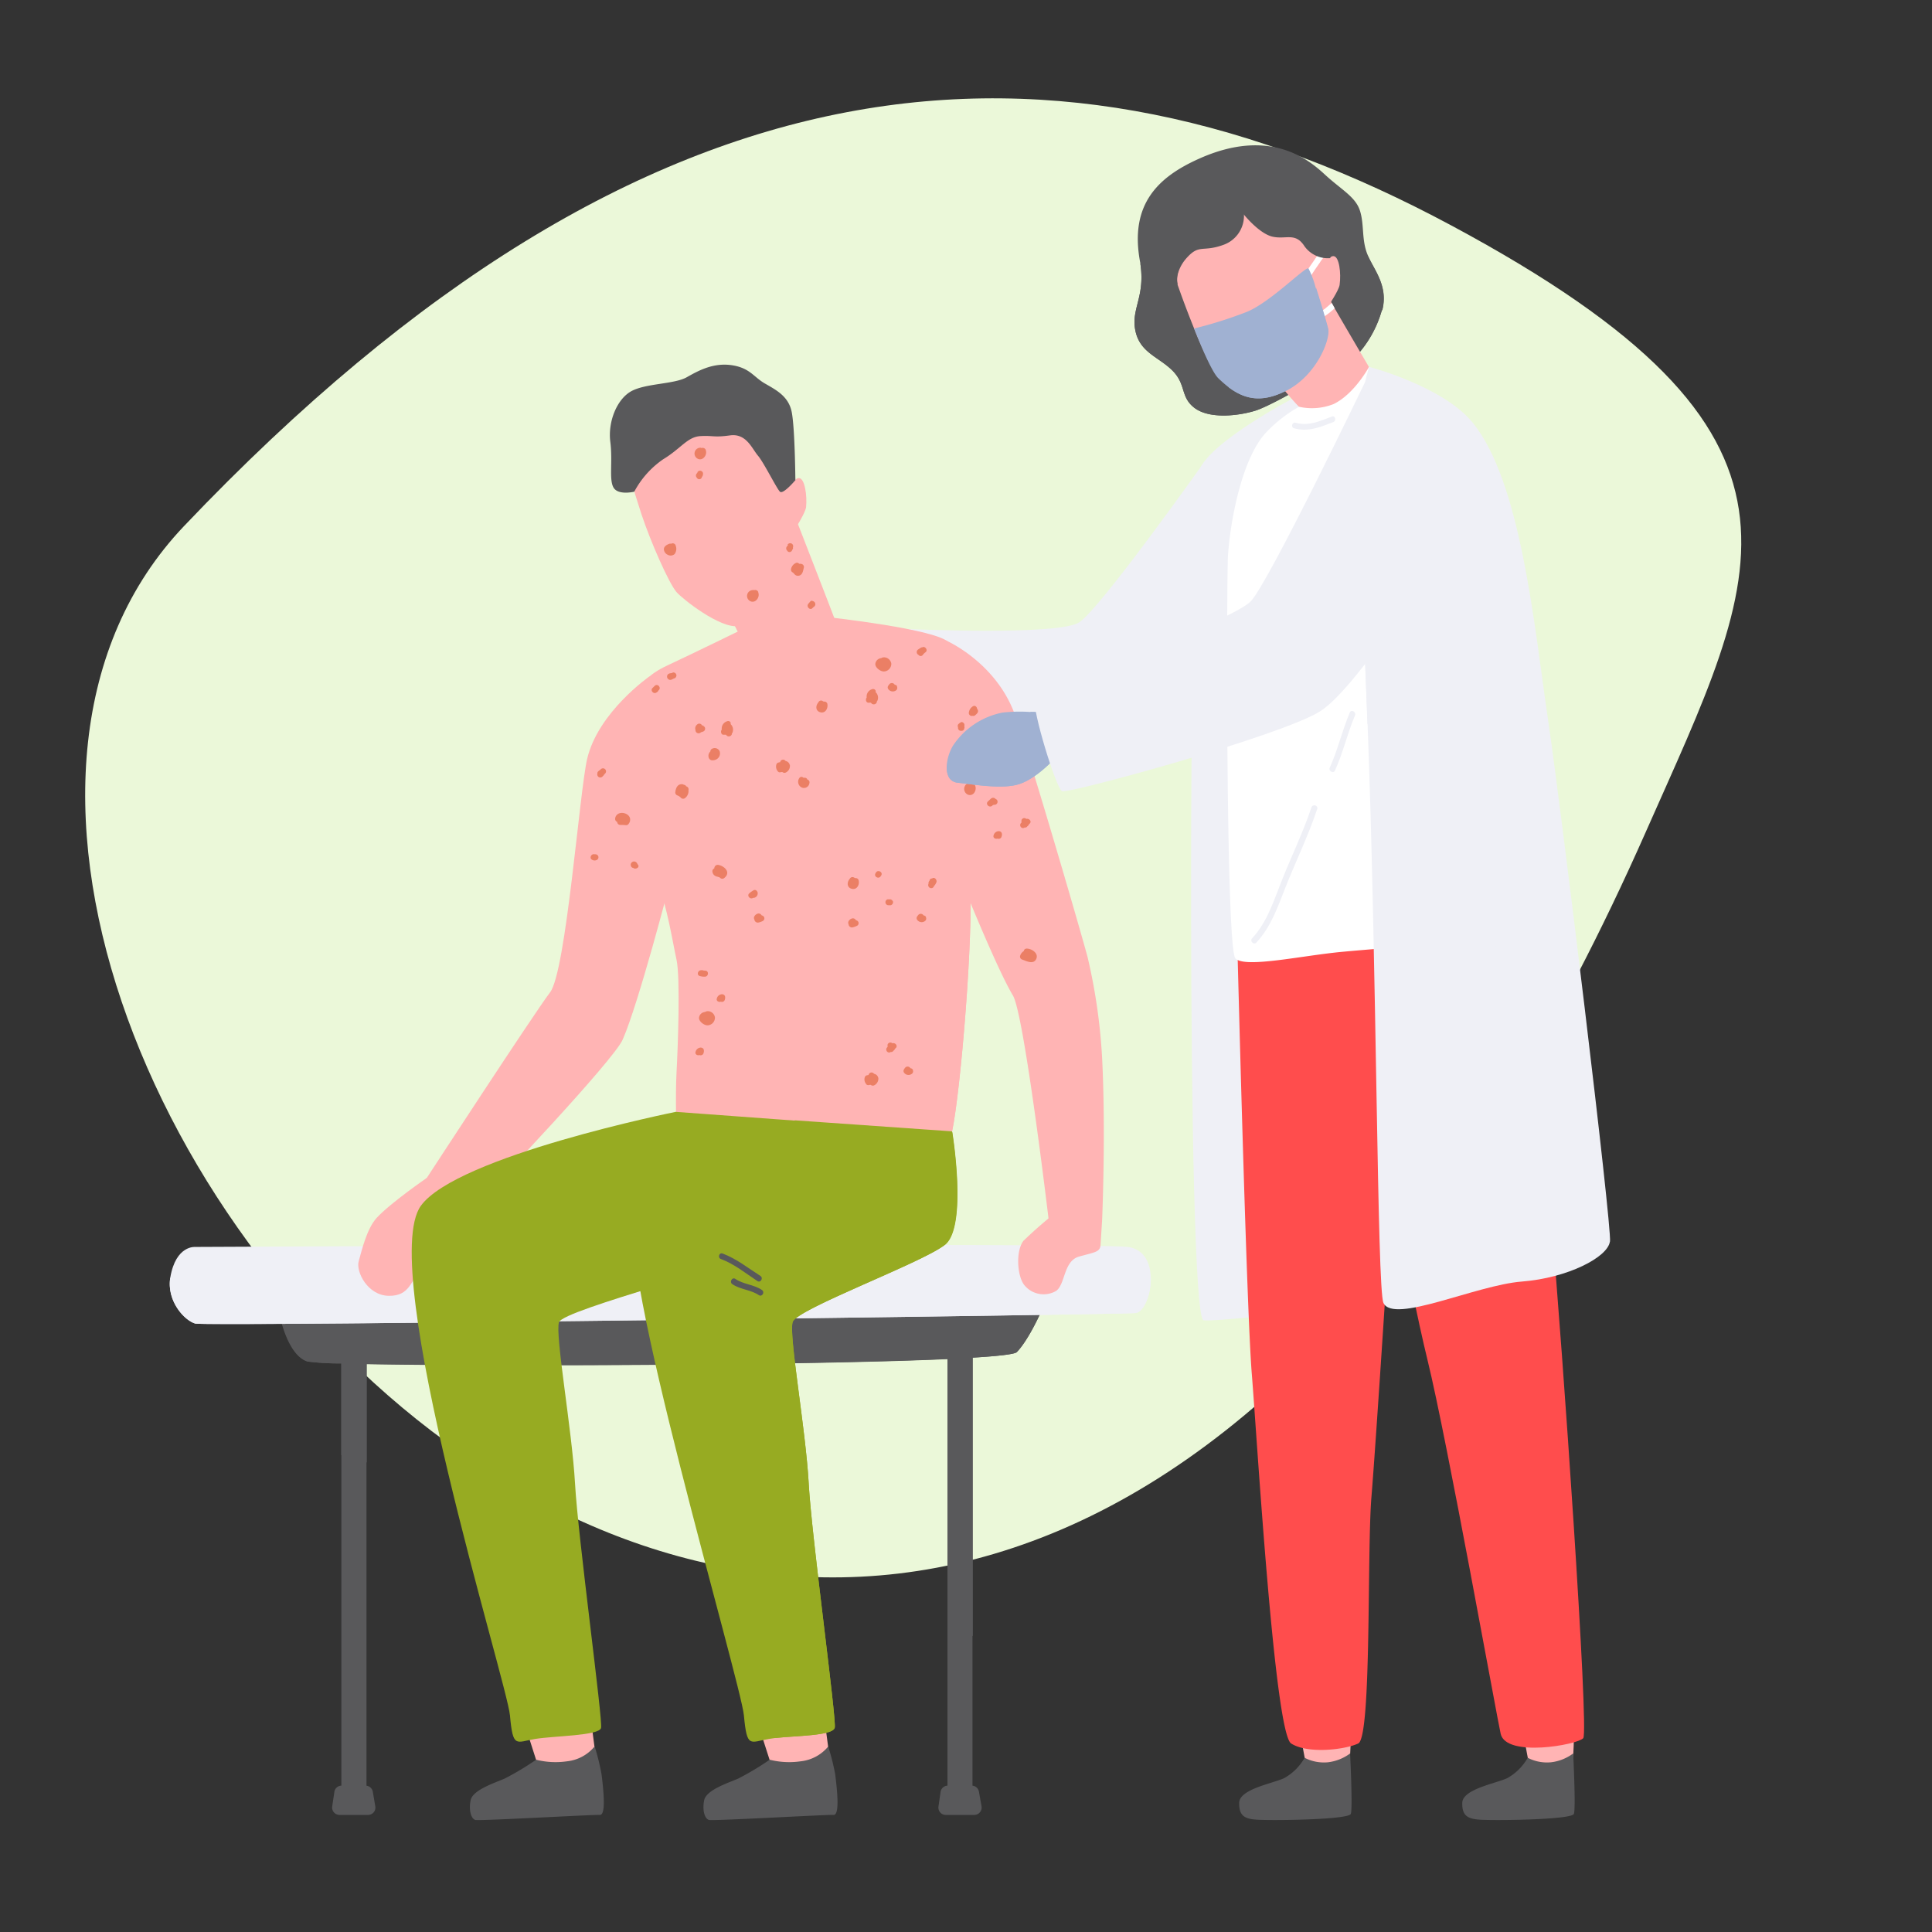 <svg id="Layer_1" data-name="Layer 1" xmlns="http://www.w3.org/2000/svg" viewBox="0 0 351 351"><rect x="0" y="0" width="351" height="351" fill="#333333" stroke="none"/><defs><style>.cls-1{fill:#ebf8d9;}.cls-2{fill:#eff0f6;}.cls-3{fill:#ffb4b4;}.cls-4{fill:#59595b;}.cls-5{fill:#ff4d4d;}.cls-6{fill:#97ab22;}.cls-7{fill:#eb7f65;}.cls-8{fill:#a0b1d2;}.cls-9{fill:#fff;}</style></defs><title>finanzen_illustrations_2019_35</title><path class="cls-1" d="M299,151.15c21-47.49,35.86-72-35.31-110.18S118.52,6.08,33.43,95.58C-48.45,181.7,168.91,445.13,299,151.15Z"/><path class="cls-2" d="M218.81,83.9s-18.93,26.71-22.75,29.17-31.17,1.21-31.17,1.21l7.69,15.16s24.71,2.59,32.22-.2,18.1-18.61,18.1-18.61L218.81,83.9Z"/><path class="cls-2" d="M235.87,71.85s-16.16,8.33-18,13.65-2.36,153.85.79,154.36,48.8-5.07,48.8-5.07L235.87,71.85Z"/><path class="cls-3" d="M245.39,311.91s.14,7.46-.35,8.12-7.45,1.72-7.67.9c-.32-1.23-1.44-7.64-1.44-7.64l9.46-1.38Z"/><path class="cls-4" d="M245.3,318.55a8.4,8.4,0,0,1-4,1.61,7.63,7.63,0,0,1-4.28-.81,9.69,9.69,0,0,1-3.74,3.71c-2.23,1-8.11,2-8.15,4.48s1.09,3,3.79,3.08c3.93.14,16.12-.08,16.49-1.08s-.13-11-.13-11Z"/><path class="cls-5" d="M224.78,171s1.65,66.28,2.64,78.57,4.15,65.25,7.15,67.18,9.73,1.15,12.19,0,1.58-35,2.4-44.8,3.48-51.16,4.1-61.33a187.17,187.17,0,0,0-2.67-42.77L224.78,171Z"/><path class="cls-3" d="M285.93,311.91s.13,7.46-.34,8.12-7.47,1.72-7.69.9c-.32-1.23-1.44-7.64-1.44-7.64l9.47-1.38Z"/><path class="cls-4" d="M285.83,318.55a8.4,8.4,0,0,1-4,1.61,7.63,7.63,0,0,1-4.28-.81,9.69,9.69,0,0,1-3.74,3.71c-2.23,1-8.09,2-8.15,4.48s1.11,3,3.79,3.08c3.93.14,16.12-.08,16.49-1.08s-.13-11-.13-11Z"/><path class="cls-5" d="M249.43,197.32s6.37,35.31,9.92,49.78S272,312.28,272.64,315c1,4.34,13.92,2,15,.79s-3.82-71.67-5.73-93-9.56-60.6-9.56-60.6h-30.3l7.37,35.11Z"/><path class="cls-4" d="M251.05,56.36a20.29,20.29,0,0,1-4.28,7.91S232.2,73.34,228,74.63c-3,.92-8.37,1.58-11.1-.61-2.5-2-1.36-4.25-4-6.8s-6.15-3.28-6.73-7.76c-.46-3.59,1.89-5.83,1-11.6,0-.13-.05-.28-.07-.42-1.89-10.43,3.4-15.31,10.68-18.58,12.92-5.82,20,.16,22.95,2.88s5.53,4,6.34,6.53.27,5.24,1.36,7.94l.14.33c1.17,2.62,3.67,5.48,2.57,9.82Z"/><path class="cls-3" d="M118,122.88s-9.33,6.48-11.33,15c-1.39,5.94-3.82,38.58-6.73,42.4S77.54,214,77.54,214c-2.18,2.2,2.73,4.75,3.46,5.3s5.51-1,7-2.19,23.48-24.52,25.11-28.2c2.88-6.47,8.7-28.94,8.7-28.94L118,122.88Z"/><path class="cls-4" d="M251.05,56.36a20.29,20.29,0,0,1-4.28,7.91S232.2,73.34,228,74.63c-3,.92-8.37,1.58-11.1-.61-2.5-2-1.36-4.25-4-6.8s-6.15-3.28-6.73-7.76c-.46-3.59,1.89-5.83,1-11.6a4.75,4.75,0,0,0,1.22,1.37c2.69,2,5.8,0,5.8,0l14.6,14.43L241,49.55s3,1.2,5,.56,2.54-3.57,2.54-3.57c1.17,2.62,3.67,5.48,2.57,9.82Z"/><path class="cls-3" d="M171.79,116.32s8.94,3.84,12.48,13.22c2.15,5.71,11.4,37.28,13.3,44.27a104.61,104.61,0,0,1,2.66,18.42c.69,13.6,0,29.42,0,29.42a53.75,53.75,0,0,0-4.65,2.88c-.66.63-3.48-2-5.07-3,0,0-4.42-37.2-6.48-40.66-3.63-6.07-12.11-27.68-12.11-27.68l-.13-36.9Z"/><path class="cls-3" d="M149.49,310.53s1.21,7.78,1.16,9-2.91,7-4.75,6.66-5.46-4.53-5.46-4.53l-2.89-9,11.94-2.11Z"/><path class="cls-4" d="M150.45,317.32a7.51,7.51,0,0,1-5,2.67,14.5,14.5,0,0,1-5.62-.29,50.35,50.35,0,0,1-5.72,3.43c-1.91.82-5.81,2.08-6.18,3.94s.11,3.36.87,3.57,21.69-1,22.59-.91,1-2.27.34-7.42a41.64,41.64,0,0,0-1.26-5Z"/><path class="cls-3" d="M107.05,310.53s1.2,7.78,1.14,9-2.89,7-4.74,6.66S98,321.61,98,321.61l-2.88-9,12-2.11Z"/><path class="cls-3" d="M176.34,164.13c0,13.93-2.62,41.71-3.89,43s-26.35.13-28.26,0c-.76-.06-4.3-.16-8.28-.26-6-.15-13-.29-13-.29s-.24-7.38,0-11.75.72-17.19,0-20.46-1.61-9.25-3.52-14.44-4.37-27.2-4.41-29.66,0-6.42,6.08-9.28,13.86-6.68,13.86-6.68l15.46-2.19s20.07,2.19,22,4.64,3.42,31.95,4,44.27c0,.93.07,2,.07,3.11Z"/><path class="cls-4" d="M188.91,238.8s-2.11,4.7-4.18,6.85c-.38.38-3.31.72-8,1-1.38.08-2.89.16-4.55.23-25.33,1.14-81.86,1.34-105.55.92-1.69,0-3.22-.06-4.55-.1a46.55,46.55,0,0,1-6.15-.34c-3.46-1.09-4.87-7.73-4.87-7.73l137.9-.83Z"/><polygon class="cls-4" points="176.68 244.28 176.68 327.46 172.13 327.46 172.13 244.28 176.68 244.28 176.68 244.28"/><path class="cls-4" d="M177,329.73h-5.18a1.33,1.33,0,0,1-1.32-1.53l.38-2.65a1.33,1.33,0,0,1,1.32-1.14h4.33a1.32,1.32,0,0,1,1.32,1.1l.47,2.65a1.34,1.34,0,0,1-1.32,1.57Z"/><polygon class="cls-4" points="66.58 244.28 66.58 327.46 62.02 327.46 62.02 244.28 66.58 244.28 66.58 244.28"/><path class="cls-4" d="M66.87,329.73H61.69a1.35,1.35,0,0,1-1.34-1.53l.4-2.65a1.31,1.31,0,0,1,1.32-1.14H66.4a1.34,1.34,0,0,1,1.33,1.1l.45,2.65a1.33,1.33,0,0,1-1.31,1.57Z"/><path class="cls-4" d="M188.91,238.8s-2.11,4.7-4.18,6.85c-.38.38-3.31.72-8,1v50.57l-4.55-1.3v-49c-25.33,1.14-81.86,1.34-105.55.92v17.86L62,264.37V247.7a46.55,46.55,0,0,1-6.15-.34c-3.46-1.09-4.87-7.73-4.87-7.73l137.9-.83Z"/><path class="cls-2" d="M209.07,232.1c.08,3.08-1.27,6.31-2.78,6.45-2.82.28-168.84,2.46-170.81,1.91s-5.24-4.1-4.54-8.37c1-5.91,4.54-5.55,4.54-5.55.84,0,162.93-.82,169.4,0,3,.38,4.12,2.92,4.19,5.56Z"/><path class="cls-2" d="M209.07,232.1c.08,3.08-1.27,6.31-2.78,6.45-2.82.28-168.84,2.46-170.81,1.91s-5.24-4.1-4.54-8.37a12.2,12.2,0,0,0,10.34,5.37c7.37.14,160-.82,163-1.64a9.41,9.41,0,0,0,4.82-3.72Z"/><path class="cls-3" d="M144.19,88.5s0-1.71,1-1.64,1.47,3.1,1.26,5.25c-.1,1-1.94,3.9-1.94,3.9l-.19-3.75-.16-3.76Z"/><path class="cls-3" d="M143.82,104.24c-1.1,1.91-6.19,8.94-9.66,9.5-3.28.53-10.2-4.94-11.27-6.19-1.43-1.7-4.72-9.21-6.36-14.15l-.36-1.13c-.33-1-.6-1.87-.77-2.43-1-3.3-1-12.6,6.57-16.51s17.18.4,17.18.4,4.73,8.44,5.47,14,.3,14.61-.8,16.52Z"/><path class="cls-3" d="M127.14,99c-.14-1.53.3-3,.08-4.56-.08-.69,1-.78,1.1-.08a14,14,0,0,1-.07,3,5.45,5.45,0,0,0,0,1.71c.21.77.87,1.08,1.38,1.6s-.22,1.34-.7.83c-.84-.87-1.65-1.23-1.78-2.53Z"/><path class="cls-3" d="M134.38,103a6,6,0,0,0-5.63,1.51c-.48.51.3,1.28.78.77a4.85,4.85,0,0,1,4.56-1.23c.69.12,1-.93.29-1Z"/><path class="cls-3" d="M147.55,121.68c-2.05.46-7.56,2-9,.67A21.5,21.5,0,0,1,136,118.4c-.32-.57-.64-1.14-.94-1.71-.58-1.08-1.12-2.12-1.52-2.91s-.73-1.44-.73-1.44,4.46-11.22,4.6-11.27S145,95.3,145,95.3s6.85,17.6,7,18.14-2.41,7.79-4.46,8.24Z"/><path class="cls-3" d="M77.54,214s-6.51,4.48-9.06,7.21c-1.86,2-2.76,6-3.31,7.92s1.64,6.24,5.46,6.29,4-2.61,6.35-5.89,4.6-10,4.79-10.16S77.54,214,77.54,214Z"/><path class="cls-3" d="M142.08,110.73a15.92,15.92,0,0,1-3.65,5.18c-.48.49-1.49,1.62-2.39,2.49-.32-.57-.64-1.14-.94-1.71-.58-1.08-1.12-2.12-1.52-2.91a3.82,3.82,0,0,0,2.13-.79c3.74-3.49,6-7.29,6.73-7.18s.69,2.7-.36,4.92Z"/><path class="cls-4" d="M144.54,87.19s-2.25,2.69-2.84,2.14-2.91-5.27-4-6.55-2.11-4.09-5.07-3.68-3,0-5.37.13-3.55,2.26-6.78,4.21a16.62,16.62,0,0,0-5.25,5.89s-2.9.71-3.76-.74-.13-4.68-.59-8.32,1.18-7.72,3.78-9.18,7.83-1.27,10.1-2.55,5-2.77,8.51-2.14c3,.55,3.69,2.1,5.64,3.24s4.33,2.27,4.92,5.18.67,12.37.67,12.37Z"/><path class="cls-3" d="M176.34,164.13c0,13.93-2.62,41.71-3.89,43s-26.35.13-28.26,0c-.76-.06-4.3-.16-8.28-.26-4.54-2.32-8.79-4.56-8.79-4.56a126.58,126.58,0,0,1,16.54-.31c7.9.47,16.51-.75,19.24-2.11s6.55-9.14,8.89-15.84,4.55-19.91,4.55-19.91Z"/><path class="cls-6" d="M122.77,202S83,210,76.45,219.08c-8,11.23,15.66,86.53,16.2,92.58s1.1,4.84,4.55,4.27,11.65-.58,12-2-4.18-34.58-4.73-44.4-3.64-26.94-2.92-29.3,34.4-10.73,38.59-14,4.29-22.64,4.29-22.64L122.77,202Z"/><path class="cls-6" d="M171.63,226.18c-4.18,3.28-26.89,11.64-27.62,14s2.37,19.47,2.91,29.3,5.1,42.94,4.73,44.41-7,1.44-10.86,1.87c-.4.05-.76.1-1.08.16-3.47.58-4,1.79-4.56-4.27s-23.71-84-19.71-91.31,29-16.8,29-16.8l28.52,2s2.86,17.3-1.33,20.59Z"/><path class="cls-4" d="M108,317.32a7.52,7.52,0,0,1-5,2.67,14.43,14.43,0,0,1-5.6-.29,50.35,50.35,0,0,1-5.72,3.43c-1.91.82-5.81,2.08-6.18,3.94s.11,3.36.85,3.57,21.71-1,22.59-.91,1-2.27.34-7.42a40.94,40.94,0,0,0-1.24-5Z"/><path class="cls-6" d="M171.63,226.18c-4.18,3.28-26.89,11.64-27.62,14s2.37,19.47,2.91,29.3,5.1,42.94,4.73,44.41-7,1.44-10.86,1.87c0,0,7.24-4.24,6.82-9.57s-8.92-67.2-7.73-71,19.74-9.56,26.21-15.74A22.72,22.72,0,0,0,173,205.59s2.86,17.3-1.33,20.59Z"/><path class="cls-4" d="M138.14,231.8c-2.25-1.44-4.33-3.11-6.85-4.06-.67-.25-.95.81-.3,1,2.44.92,4.45,2.57,6.61,4,.59.38,1.14-.56.54-.94Z"/><path class="cls-4" d="M138.42,234.35c-1.49-1-3.36-1-4.82-2-.58-.4-1.13.55-.56.95,1.48,1,3.35,1,4.83,2,.59.38,1.14-.56.55-.94Z"/><path class="cls-3" d="M186,225.35c-1.45,1.73-1.26,6.2,0,8a4.51,4.51,0,0,0,5.87,1.18c1.69-1.18,1.33-5.43,4.15-6.23s3.82-.8,3.92-2.08l.29-4.58L193,219.37a78.34,78.34,0,0,0-7,6Z"/><path class="cls-3" d="M176.2,162.47c-1.24-2.78-1.59-6.11-2.55-9s-2.14-5.68-3.05-8.57c-.79-2.49-1.3-5.07-1.89-7.61-.82-3.49-1.5-7.08.25-10.41.34-.62-.61-1.17-.94-.55-2.74,5.19-.4,11.82,1,17.11.91,3.36,2.34,6.54,3.41,9.85a43.86,43.86,0,0,1,1.63,5.38,20.07,20.07,0,0,0,1.19,4.39c.28.64,1.22.08.94-.56Z"/><path class="cls-3" d="M138.58,121.83c-2.5-3.08-7-2.38-10.49-2.35a.55.55,0,0,0,0,1.09c3.2,0,7.43-.78,9.72,2,.44.54,1.21-.23.77-.77Z"/><path class="cls-3" d="M158.52,116.77c-5.72.83-12,.92-16.62,4.78-.55.45.23,1.22.78.78,4.46-3.71,10.66-3.71,16.13-4.5.69-.11.4-1.16-.29-1.06Z"/><path class="cls-3" d="M143.37,185.61v-.07a.55.55,0,0,0-1.09,0c0,.62,0,1.23,0,1.85s.93.78,1.07.14c.1-.48.19-.95.26-1.44a.41.41,0,0,0-.28-.48Z"/><path class="cls-3" d="M123.63,155.29c0,.7-.84,1.27-1.86,1.27s-1.86-.57-1.86-1.27.83-1.28,1.86-1.28,1.86.58,1.86,1.28Z"/><path class="cls-3" d="M164,152.29c0,.7-.84,1.27-1.86,1.27s-1.86-.57-1.86-1.27.83-1.28,1.86-1.28,1.86.57,1.86,1.28Z"/><path class="cls-7" d="M159.11,125.63a.48.48,0,0,0-.66-.42,1.37,1.37,0,0,0-1,1.42l0,.12c-.27.31-.1,1,.41.91l.14,0h0l.07,0,.16,0a.59.59,0,0,0,1.06-.06l0-.14a.69.69,0,0,0,.14-.22,1.39,1.39,0,0,0-.38-1.53Z"/><path class="cls-7" d="M150.31,127.86a.55.55,0,0,0-.53-.4c-.16,0-.2,0-.35-.12a.54.54,0,0,0-.76.28c-.53.61-.52,1.57.39,1.79s1.42-.74,1.25-1.55Z"/><path class="cls-7" d="M127.81,131.81a1.13,1.13,0,0,0-.26,0,.55.55,0,0,0-.89-.19.9.9,0,0,0-.31,1s0,0,0,.06a.57.57,0,0,0,1,.35l0,0a1.69,1.69,0,0,0,.49-.17.55.55,0,0,0-.14-1Z"/><path class="cls-7" d="M130.74,136.46a1,1,0,0,0-1.45-.38.5.5,0,0,0-.23.44,1.08,1.08,0,0,0-.3,1.13.74.74,0,0,0,.48.47l.11,0h0a.46.46,0,0,0,.26,0,1.34,1.34,0,0,0,.54-.16,1.22,1.22,0,0,0,.56-1.56Z"/><path class="cls-7" d="M143.48,139a.9.9,0,0,0-.75-.74.55.55,0,0,0-1,.21,1.55,1.55,0,0,0-.31.07.49.49,0,0,0-.38.38,1.3,1.3,0,0,0,.19,1.11h0v0h0l.09.11a.45.45,0,0,0,.56.13l.15,0,.13,0a.54.54,0,0,0,.62.07,1.33,1.33,0,0,0,.71-1.43Z"/><path class="cls-7" d="M122.22,122.22l-.32.09a.9.9,0,0,0-.48.14.59.59,0,0,0,0,.94s0,0,0,0h0a.56.56,0,0,0,.59.08c.15-.07.31-.16.48-.22a.55.55,0,0,0-.3-1.06Z"/><path class="cls-7" d="M146.69,141.68a.47.47,0,0,0-.5-.38l-.23,0a.47.47,0,0,0-.78.12,1.16,1.16,0,0,0,.41,1.62,1,1,0,0,0,1.46-.75.52.52,0,0,0-.36-.66Z"/><path class="cls-7" d="M136.86,161.77a5,5,0,0,0-.74.53c-.49.46.19,1.17.7.82h.1a.8.8,0,0,0,.73-.73c.08-.43-.37-.91-.79-.62Z"/><path class="cls-7" d="M159.15,158.51l-.08.13c-.39.6.56,1.15.93.55a.6.6,0,0,0,.09-.13c.38-.59-.57-1.14-.94-.55Z"/><path class="cls-7" d="M163,124.7a.53.53,0,0,0-.39-.29l0,0-.06,0a.59.59,0,0,0-1-.07l-.2.27a.55.55,0,0,0,.09.66,1,1,0,0,0,1.43.09.59.59,0,0,0,.07-.67Z"/><path class="cls-7" d="M168.25,166.61a.57.57,0,0,0-.39-.29l0,0-.06,0a.6.6,0,0,0-1-.06l-.2.27a.55.55,0,0,0,.09.66,1,1,0,0,0,1.42.09.56.56,0,0,0,.09-.67Z"/><path class="cls-7" d="M132.77,131.45a.47.47,0,0,0-.65-.42,1.38,1.38,0,0,0-1,1.42l0,.12c-.27.31-.09,1,.4.91l.15,0h0l.08,0,.15,0a.58.58,0,0,0,1.05-.06,1,1,0,0,0,0-.14.53.53,0,0,0,.14-.23,1.38,1.38,0,0,0-.38-1.52Z"/><path class="cls-7" d="M156,159.93a.54.54,0,0,0-.52-.4c-.17,0-.21-.05-.35-.12a.56.56,0,0,0-.77.28c-.53.61-.51,1.58.41,1.79s1.42-.73,1.23-1.55Z"/><path class="cls-7" d="M159.56,195.83a.93.93,0,0,0-.76-.74.55.55,0,0,0-1,.21l-.32.06a.55.55,0,0,0-.38.39,1.27,1.27,0,0,0,.2,1.11h0l0,0h0l.07.11a.47.47,0,0,0,.57.13l.14,0a.4.4,0,0,1,.13,0,.56.56,0,0,0,.63.07,1.35,1.35,0,0,0,.72-1.43Z"/><path class="cls-7" d="M165.88,194.38a.64.64,0,0,0-.4-.3l0,0-.07,0a.59.59,0,0,0-1-.06,2.4,2.4,0,0,0-.18.26.56.56,0,0,0,.07.67,1,1,0,0,0,1.43.08.55.55,0,0,0,.09-.66Z"/><path class="cls-7" d="M162.16,163.69a.51.51,0,0,0-.53-.3h-.1l-.15,0h-.14a.55.55,0,0,0,.06,1.06.71.71,0,0,0,.24,0,.56.56,0,0,0,.62-.84Z"/><path class="cls-7" d="M124.67,142.86a.51.51,0,0,0-.43-.28.67.67,0,0,0-.3-.11c-.89-.05-1.19.77-1.26,1.52a.58.58,0,0,0,.41.53,1.61,1.61,0,0,1,.63.43.56.56,0,0,0,.67.09,1.59,1.59,0,0,0,.69-1.48.56.56,0,0,0-.41-.7Z"/><path class="cls-7" d="M138.45,166.33l-.1-.05a.58.58,0,0,0-.75-.27,1,1,0,0,0-.55.47.56.56,0,0,0,0,.56.63.63,0,0,0,.71.57,3.26,3.26,0,0,0,.83-.29.54.54,0,0,0-.15-1Z"/><path class="cls-7" d="M155.57,167.16a.26.26,0,0,0-.09,0,.59.59,0,0,0-.76-.27,1,1,0,0,0-.55.47.58.58,0,0,0,0,.56.6.6,0,0,0,.69.57,3.26,3.26,0,0,0,.83-.29.53.53,0,0,0-.15-1Z"/><path class="cls-7" d="M186.51,172.34a.5.5,0,0,0-.51.45,1.55,1.55,0,0,0-.67.87.56.56,0,0,0,.38.67c.81.29,2.13,1,2.59-.21.36-1-.93-1.8-1.79-1.78Z"/><path class="cls-7" d="M177.51,128.8c0-.38-.39-.74-.79-.46a1.55,1.55,0,0,0-.71,1.19.54.54,0,0,0,.69.52h0a.52.52,0,0,0,.48-.12l.17-.15a1.09,1.09,0,0,0,.18-.19.58.58,0,0,0,0-.79Z"/><path class="cls-7" d="M174.61,131.24a1,1,0,0,0-.45.28.47.47,0,0,0-.1.6.55.55,0,0,0,.37.64l.1,0a.57.57,0,0,0,.62-.25l0-.1a.47.47,0,0,0,.05-.41.69.69,0,0,0,0-.13.55.55,0,0,0-.68-.67Z"/><path class="cls-7" d="M181,136.21a.58.58,0,0,0-.5-.65.51.51,0,0,0-.8.29,3.18,3.18,0,0,1-.09.33.61.61,0,0,0,0,.3.56.56,0,0,0,.81.51l.33-.16a.45.45,0,0,0,.23-.62Z"/><path class="cls-7" d="M177.1,142.55a2.54,2.54,0,0,0-1-.34,1.14,1.14,0,0,0-.28,2.15c1.11.44,1.79-1,1.25-1.81Z"/><path class="cls-7" d="M167.55,117.61a.48.48,0,0,0-.28.08l-.46.3a.57.57,0,0,0,.08,1,.47.47,0,0,0,.76,0,2.4,2.4,0,0,1,.41-.43h0l.11-.08c.47-.38-.12-1.17-.62-.87Z"/><path class="cls-7" d="M119.69,124.62a.51.51,0,0,0-.76,0l-.38.37c-.48.48.25,1.22.75.79a.44.44,0,0,0,.2-.15.44.44,0,0,0,.08-.11h0a.41.41,0,0,1,.1-.13.49.49,0,0,0,0-.75Z"/><path class="cls-7" d="M186.46,148.79a.52.52,0,0,0-.88.24.75.75,0,0,0,0,.15h0a2.43,2.43,0,0,0,0,.27.55.55,0,0,0,.27,1,.5.5,0,0,0,.32-.12.4.4,0,0,0,.44-.17s0,0,.06-.06a.54.54,0,0,0,.24-.31l.14-.14c.47-.4-.08-1-.57-.88Z"/><path class="cls-7" d="M181.47,151a1,1,0,0,0-.95.74c-.18.48.33.75.72.61a.53.53,0,0,0,.67-.22c.21-.45.2-1.08-.44-1.13Z"/><path class="cls-7" d="M180.86,145.14a.58.58,0,0,0-.82-.06l-.56.53c-.51.48.26,1.23.78.77a.59.59,0,0,1,.47-.17.55.55,0,0,0,.13-1.07Z"/><path class="cls-7" d="M160.37,119.46a.54.54,0,0,0-.27.11,1.18,1.18,0,0,0-1.07,1c-.08.68.89,1.42,1.53,1.42a1.39,1.39,0,0,0,1.37-1.43,1.35,1.35,0,0,0-1.56-1.12Z"/><path class="cls-7" d="M162.13,189.55a.53.53,0,0,0-.88.25.75.75,0,0,0,0,.15h0v.27a.55.55,0,0,0,.27,1,.56.56,0,0,0,.32-.11.42.42,0,0,0,.44-.17l.06-.07a.51.51,0,0,0,.24-.31l.14-.13c.47-.41-.07-1.05-.57-.89Z"/><path class="cls-7" d="M131.24,180.63a1,1,0,0,0-1,.74c-.18.47.33.75.72.61a.54.54,0,0,0,.67-.22c.2-.45.2-1.09-.44-1.13Z"/><path class="cls-7" d="M127.32,190.32a1,1,0,0,0-.94.74c-.18.48.32.75.71.62a.55.55,0,0,0,.68-.23c.2-.45.2-1.08-.45-1.13Z"/><path class="cls-7" d="M128.34,183.76a.47.47,0,0,0-.26.1,1.17,1.17,0,0,0-1.08,1c-.08.68.88,1.41,1.52,1.42a1.4,1.4,0,0,0,1.37-1.43,1.32,1.32,0,0,0-1.55-1.12Z"/><path class="cls-7" d="M130.47,157.13a.61.61,0,0,0-.69.63l-.09.05a.57.57,0,0,0-.25.62,1,1,0,0,0,.59.75c.25.13.61.11.81.31a.55.55,0,0,0,.77,0c1.23-1,0-2.18-1.14-2.36Z"/><path class="cls-7" d="M109.16,139.75c-.13.12-.27.22-.41.33a.51.51,0,0,0-.22.48.55.55,0,0,0,.9.55l.26-.27a.75.75,0,0,0,.07-.12c.06-.06.11-.13.18-.19a.55.55,0,0,0-.78-.78Z"/><path class="cls-7" d="M111.77,148.68a.56.56,0,0,0,.36.64v0a.56.56,0,0,0,.55.55,9.76,9.76,0,0,1,1.08.05.54.54,0,0,0,.47-.28,1.31,1.31,0,0,0,.24-.53s0,0,0-.05h0c.23-1.39-2.36-2.05-2.71-.41Z"/><path class="cls-7" d="M108.21,155.2H108c-.58-.14-1,.71-.43,1a.85.85,0,0,0,.76.07.54.54,0,0,0-.14-1.06Z"/><path class="cls-7" d="M115.91,157.15a1.15,1.15,0,0,0-.16-.28.61.61,0,1,0-.86.78H115a1,1,0,0,0,.17.11c.37.16,1-.12.79-.62Z"/><path class="cls-7" d="M128.09,176.34a1.33,1.33,0,0,1-.45-.07.58.58,0,0,0-.26,0c-.62,0-.87.91-.21,1.06a2.87,2.87,0,0,0,.92.11c.7-.05.7-1.14,0-1.09Z"/><path class="cls-7" d="M169.31,159.6a.49.49,0,0,0-.41.26l0,.09a1,1,0,0,0-.21.4.75.75,0,0,0,0,.15l0,.06a.55.55,0,0,0,.95.55.43.43,0,0,0,0-.07h0a2.58,2.58,0,0,0,.47-.71c.21-.48-.37-1.1-.78-.72Z"/><path class="cls-7" d="M147.62,109.14a.49.49,0,0,0-.43.16l-.33.38c-.45.53.33,1.31.77.77h0l0,0a1.89,1.89,0,0,1,.3-.25.57.57,0,0,0-.35-1Z"/><path class="cls-7" d="M145.5,102.43h-.31a.49.49,0,0,0-.55-.17,1.52,1.52,0,0,0-.92,1.1.55.55,0,0,0,.25.61c.25.13.35.41.61.54a.85.85,0,0,0,.79,0c.49-.27.54-.9.67-1.37a.57.57,0,0,0-.54-.7Z"/><path class="cls-7" d="M137.76,107.55a.59.59,0,0,0-.74-.33.6.6,0,0,0-.38,0,1.06,1.06,0,0,0-.33,2c.94.45,1.79-.72,1.45-1.57Z"/><path class="cls-7" d="M128.22,81.73a.61.61,0,0,0-.76-.33.54.54,0,0,0-.37-.05,1.06,1.06,0,0,0-.32,2c.92.45,1.78-.72,1.45-1.57Z"/><path class="cls-7" d="M143.16,99c0,.08-.1.16-.16.24a.54.54,0,0,0,0,.78.49.49,0,0,0,.88,0,2.68,2.68,0,0,1,.18-.33.73.73,0,0,0,0-.25.54.54,0,0,0-1-.42Z"/><path class="cls-8" d="M193,136.25s-4,5-7.9,6.22c-3,.94-8,.08-11.11-.27-1.57-.18-2-1.48-2-2.94a8.32,8.32,0,0,1,1.15-3.8,14.05,14.05,0,0,1,9-6,28,28,0,0,1,5-.11c1.3,0,2.31.11,2.31.11l3.45,6.8Z"/><path class="cls-7" d="M126.76,85.76a2.13,2.13,0,0,1-.16.25.54.54,0,0,0,0,.78.49.49,0,0,0,.88,0c0-.11.12-.22.17-.34a.71.71,0,0,0,.06-.24.55.55,0,0,0-1-.43Z"/><path class="cls-7" d="M122.75,99.09a.56.56,0,0,0-.82-.3.59.59,0,0,0-.32,0c-.47.17-1,.48-1,1a1.18,1.18,0,0,0,.7,1,1.09,1.09,0,0,0,1.24-.12,1.59,1.59,0,0,0,.17-1.63Z"/><path class="cls-3" d="M241.81,54.81v0c-.17,4-.7,7.63-1.4,8.74-1.14,1.85-7.13,7.81-10.55,8.26-3.24.42-8.66-4.07-9.66-5.35-1.32-1.66-4.23-9-6-14-.06-.16-.11-.32-.17-.47s-.06-.23-.1-.33l-.14-.39c-.41-1.17-.72-2.14-.88-2.76-.9-3.27-.58-12.4,7-16s16.86.92,16.86.92,4.12,7.94,4.88,13.41c0,.17.05.33.07.49a50.52,50.52,0,0,1,.11,7.45Z"/><path class="cls-3" d="M241.24,48.12s.07-1.68,1.07-1.58,1.36,3.09,1.07,5.2c-.13,1-2,3.77-2,3.77l-.07-3.69,0-3.7Z"/><path class="cls-3" d="M224.36,63.69c1.47.45,3.52.37,4.32-1.15a.57.57,0,0,1,1,.55c-1.05,2-3.62,2.31-5.59,1.7-.69-.21-.43-1.32.27-1.1Z"/><path class="cls-3" d="M248.39,72.52c-2,2.17-6.06,5.69-7.94,5.75,0,0-1.15-1.1-2.45-2.38-.58-.57-1.17-1.17-1.71-1.74a48.31,48.31,0,0,1-3.25-3.7c-.93-1.2-1.51-2-1.51-2l8.12-10.75,1.42-1.88.74-1,.13.24c.13.21.32.54.56,1,1.46,2.52,4.83,8.28,5.82,9.95,2.12,3.56,2,4.4.07,6.55Z"/><path class="cls-3" d="M233,70.45a48.31,48.31,0,0,0,3.25,3.7c.54.57,1.13,1.17,1.71,1.73.2-.77.59-2.21,1.12-3.68.76-2.15,2.16-4.59,2-6.22s-1.5-1.71-2.75,0S233,70.45,233,70.45Z"/><path class="cls-3" d="M221.69,55.74a.57.57,0,0,1,1.13,0c0,.93-.77,4.47.7,4.55.73,0,.75,1.19,0,1.14-2.75-.15-1.85-3.9-1.84-5.68Z"/><path class="cls-8" d="M193,136.25s-4,5-7.9,6.22c-3,.94-8,.08-11.11-.27-1.57-.18-2-1.48-2-2.94a23.55,23.55,0,0,0,8.55,1.18c4.29-.35,8.33-4,8-5.33s-1.13-4.92-1.34-5.77c1.3,0,2.31.11,2.31.11l3.45,6.8Z"/><path class="cls-9" d="M236,73.9a10.69,10.69,0,0,0,6.28-.49c3.8-1.84,6.44-6.76,6.44-6.76s10.46,7.44,14.84,9.46,5.68,12.94,5.4,16.83-4,39.63-2.69,50.25.79,25.39-.48,26.8-14.65,2.25-22,2.94-17.58,3-19.34,1.2-1.62-69.35-1.35-73.26c.47-6.73,2.64-17.83,7-22.38A25.42,25.42,0,0,1,236,73.9Z"/><path class="cls-4" d="M226,39a5.6,5.6,0,0,1-3.64,5.45c-3.91,1.45-4.45-.2-6.79,2.44a7.13,7.13,0,0,0-1.43,2.38,4.42,4.42,0,0,0-.18,2.45l-1.19-1.86-1.21-1.89,1.36-11.64s6.35-5.36,6.74-5.38,11.52-.13,11.52-.13L226,39Z"/><path class="cls-2" d="M292.48,225.56c-.37,2.84-7.65,6.62-16,7.27s-23.32,7.76-25.14,3.88c-1.17-2.5-1.2-61.59-2.88-105.1-.15-3.8-.29-7.48-.43-11-.73-18.58-1.31-32.61-1.58-35.1-.9-8.38,2.28-18.86,2.28-18.86s13.34,3.46,18.8,10.11c8.84,10.78,11.25,37.36,13.69,53.83s11.64,92.13,11.28,95Z"/><path class="cls-2" d="M248,69.42s-17.37,36.16-20.74,39.8-38.68,16.4-39.23,18,3.82,16,4.92,16.52,40-10.09,46.95-14.55,21.84-28.62,22.38-28.9,2.61-15.7,2.67-15.91-17-15-17-15Z"/><path class="cls-2" d="M241.92,75.69c-2.21.85-4.22,1.79-6.63,1.09a.54.54,0,0,0-.29,1c2.6.76,4.79-.16,7.21-1.09.65-.25.37-1.3-.29-1Z"/><path class="cls-2" d="M245.23,129.44c-1.4,3.28-2.16,6.77-3.64,10-.29.64.65,1.19.94.55,1.49-3.24,2.24-6.73,3.64-10,.27-.63-.67-1.19-.94-.55Z"/><path class="cls-2" d="M238.26,146.68c-1.5,4.49-3.57,8.73-5.32,13.12-1.47,3.65-2.7,7.75-5.46,10.66-.48.51.29,1.29.77.78,2.59-2.74,3.9-6.46,5.24-9.9,1.9-4.81,4.18-9.46,5.82-14.37.22-.67-.83-.95-1.05-.29Z"/><path class="cls-2" d="M261.45,107.21c-2.19,5.31-6.83,11.2-10.13,18-1.23,2.53-2.18,4.72-2.88,6.44-.15-3.8-.29-7.48-.43-11,.75-1,6.32-8.84,9.76-14.8,3.68-6.39,5.17-12,6.55-11.38s-.69,7.49-2.87,12.78Z"/><path class="cls-2" d="M264.74,171.71c-1.82,0-5.65-.05-6.84-1.84-.54-.81-.66-4.25-.36-5.81a6.49,6.49,0,0,0,2.57.55c2,.14,4,.42,6,.53,3.68.2,7.32-.72,10.89-1.49a.52.52,0,0,0,.15-.06c.27,1.58.3,3.18.47,4.77a.57.57,0,0,0-.13.1c-2.57,2.77-9.26,3.33-12.79,3.25Zm12.47-9.06a.48.48,0,0,0-.38-.07c-3.22.69-6.51,1.55-9.83,1.51-1.46,0-2.91-.26-4.38-.4s-3.47,0-4.88-.77a.55.55,0,0,0-.66-.32.56.56,0,0,0-.48.71c-.68,1.71-.3,4.3,0,5.93.41,2.26,2.32,2.74,4.35,3.14a25.05,25.05,0,0,0,10-.23c2.38-.49,5.47-1,7.23-2.83a.56.56,0,0,0,.59-.63c-.28-1.94-.2-3.9-.61-5.82a.55.55,0,0,0-1-.22Z"/><path class="cls-9" d="M240.29,45.43c-.16.23-.45.4-.64.62a12.45,12.45,0,0,0-.82,1.13c-.52.76-1.11,1.55-1.57,2.35a.54.54,0,0,0,.94.55c.46-.8,1.05-1.59,1.57-2.35a9.1,9.1,0,0,1,.87-1.17,3.6,3.6,0,0,0,.59-.58c.42-.57-.53-1.11-.94-.55Z"/><path class="cls-9" d="M242.5,56l-.85.72c-.41.35-.87.62-1.28.95a.54.54,0,0,1-.72,0,.47.47,0,0,1-.05-.77c.4-.34.87-.6,1.27-.94l.2-.17.87-.74c.13.21.32.54.56,1Z"/><path class="cls-8" d="M233.63,71c-4.53,2.31-7.63,1.45-10.42-.65h0a22.65,22.65,0,0,1-1.85-1.61c-1.5-1.41-4.42-9.06-4.42-9.06a76.38,76.38,0,0,0,9.53-3c4.36-1.76,10.7-8.32,11.25-7.91A16.61,16.61,0,0,1,239,52.17c.89,2.76,1.93,6.32,2.22,7.47.47,1.9-2.06,8.49-7.63,11.32Z"/><path class="cls-4" d="M226,39s2.78,3.46,5.2,4,4.13-.83,5.77,1.7a5.22,5.22,0,0,0,4.7,2.2l-.34-5.78-4-8.93-6.12-1.38-5.49,3.73L226,39Z"/><path class="cls-8" d="M233.63,71c-4.53,2.31-7.63,1.45-10.42-.65a43.23,43.23,0,0,0,6.55-1.38,10.92,10.92,0,0,0,7.32-6.5c1.94-4.12,2-10.26,2-10.26.89,2.76,1.93,6.32,2.22,7.47.47,1.9-2.06,8.49-7.63,11.32Z"/><path class="cls-4" d="M213.92,51.68l-1.19-1.86a5.14,5.14,0,0,0,.77-.27c.3-.15.6-.32.6-.32a4.42,4.42,0,0,0-.18,2.45Z"/><path class="cls-4" d="M226,28.11a16.7,16.7,0,0,0-.46,9.21.54.54,0,0,0,1-.29A15.66,15.66,0,0,1,227,28.4c.22-.66-.83-.95-1.05-.29Z"/></svg>